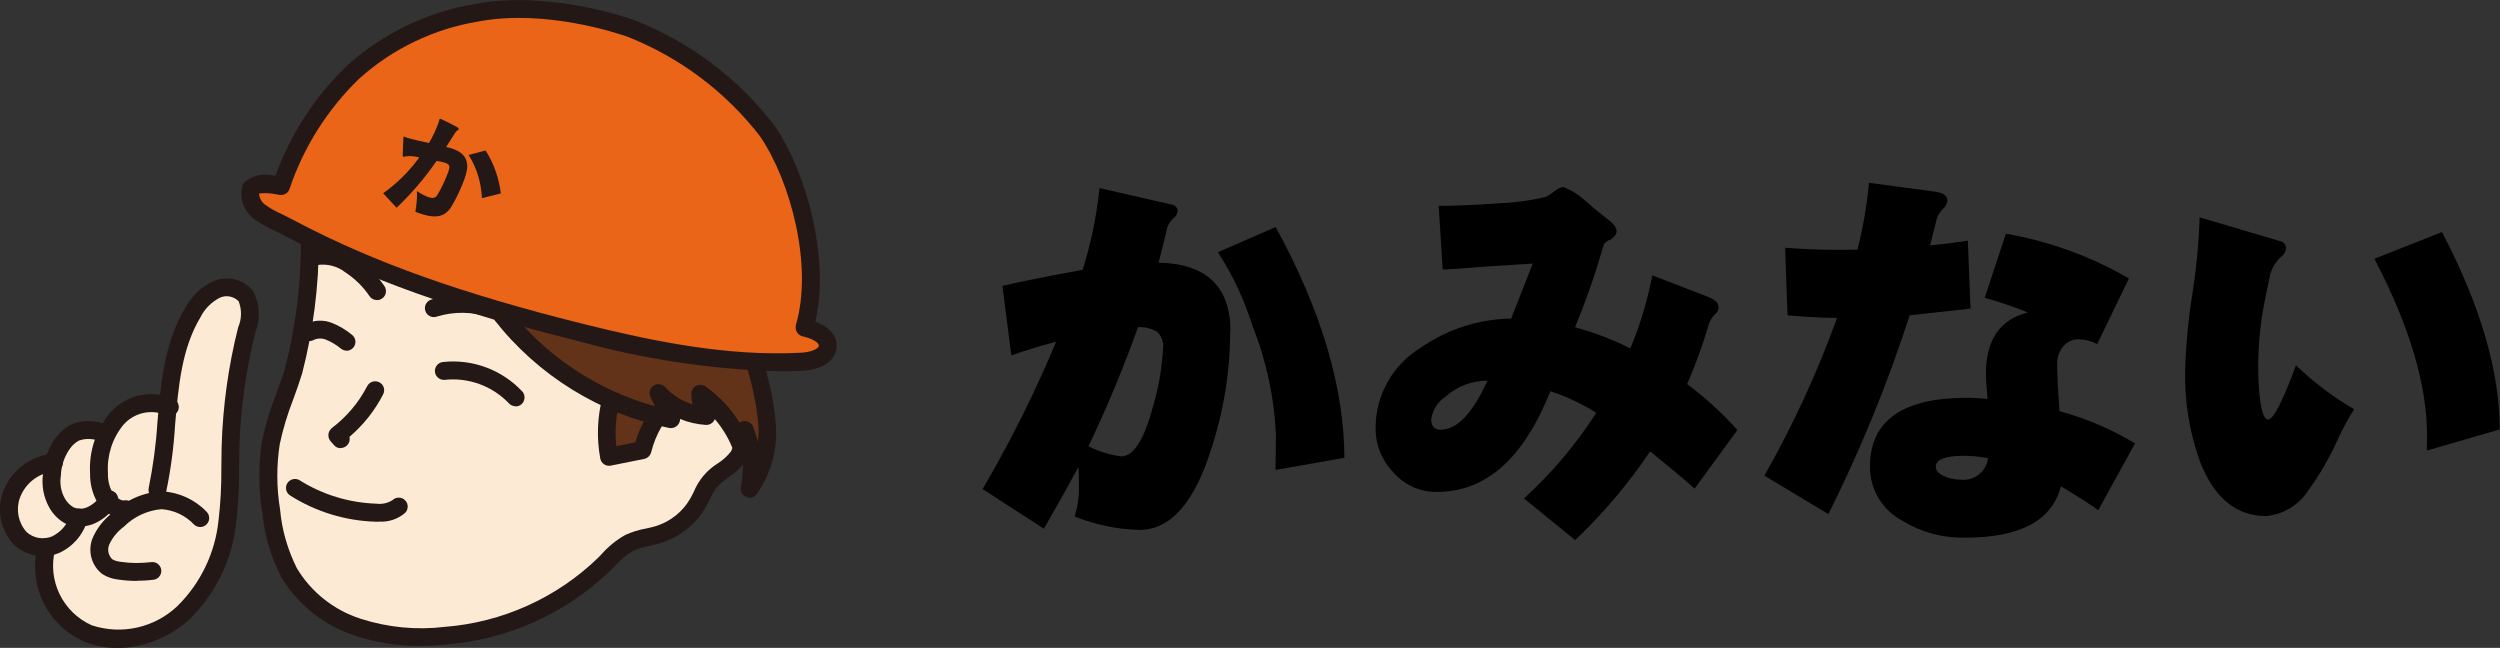 <?xml version="1.0" encoding="UTF-8"?><svg id="_レイヤー_1" xmlns="http://www.w3.org/2000/svg" xmlns:xlink="http://www.w3.org/1999/xlink" viewBox="0 0 167.62 43.44"><rect x="0" y="0" width="167.62" height="43.44" fill="#333333" stroke="none"/><defs><style>.cls-1{fill:#231815;}.cls-1,.cls-2,.cls-3,.cls-4,.cls-5,.cls-6{stroke-width:0px;}.cls-7{clip-path:url(#clippath);}.cls-2{fill:none;}.cls-3{fill:#eb6519;}.cls-4{fill:#000;}.cls-5{fill:#fcead5;}.cls-6{fill:#633319;}</style><clipPath id="clippath"><rect class="cls-2" width="167.62" height="43.44"/></clipPath></defs><g id="_グループ_132"><g class="cls-7"><g id="_グループ_131"><path id="_パス_255" class="cls-4" d="M82.48,22.23c0,2.67-.43,5.32-1.26,7.85-1.14,3.64-2.75,5.45-4.82,5.45-1.49-.04-2.96-.35-4.35-.9.22-.71.32-1.45.29-2.19,0-.3,0-.68-.03-1.13-.46.86-1.23,2.24-2.32,4.14l-4.11-2.66c.67-1.14,1.19-2.08,1.58-2.82,1.23-2.3,2.35-4.65,3.35-7.06-1.02.27-2.02.57-3,.92l-.6-4.66c.83-.21,2.62-.57,5.38-1.08.56-1.78.94-3.62,1.13-5.48l4.93,1.13c.19.06.31.23.31.42-.03.2-.14.39-.31.5-.21.19-.36.44-.42.71-.05.28-.24,1.03-.55,2.24,3.21.07,4.82,1.61,4.82,4.61M77.98,23.36c.06-.42-.1-.85-.42-1.13-.39-.22-.82-.32-1.26-.29-.97,2.72-2.08,5.38-3.32,7.98.69.35,1.43.58,2.19.68.83,0,1.54-1.11,2.13-3.32.38-1.28.61-2.6.68-3.93M90.16,30.69l-4.64.82.03-2.34c-.11-2.51-.64-4.99-1.58-7.33-.54-1.74-1.32-3.4-2.31-4.93l3.87-1.69c3.06,5.59,4.59,10.74,4.61,15.47"/><path id="_パス_256" class="cls-4" d="M115.23,20.57c0,.18-.08.35-.21.47-.21.19-.36.44-.45.71-.4,1.36-.88,2.7-1.45,4,1.22.91,2.35,1.95,3.37,3.08l-2.87,3.93c-.65-.58-1.64-1.41-2.98-2.5-1.45,2.16-3.14,4.16-5.03,5.95l-3.43-2.79c1.86-1.7,3.49-3.63,4.85-5.74-.96-.61-2-1.09-3.08-1.45-1.79,4.5-4.32,6.75-7.59,6.75-1.12.02-2.19-.45-2.92-1.29-.79-.81-1.23-1.9-1.21-3.03.01-2.19,1.16-4.21,3.03-5.35,1.78-1.24,3.89-1.92,6.06-1.95l1.45-3.69c-.51.03-1.6.1-3.27.21-1.55.12-2.47.19-2.77.19l-.27-4.27c1.11,0,2.4-.05,3.87-.16,1.1-.04,2.19-.18,3.27-.42.21-.1.4-.22.58-.37.18-.16.4-.27.63-.32.55.22,1.06.54,1.5.95.47.42.97.83,1.47,1.21.41.3.61.57.61.82,0,.18-.13.36-.39.55-.12.03-.22.08-.32.16-.09.07-.16.18-.18.29-.53,1.84-1.16,3.66-1.9,5.43,1.28.35,2.53.82,3.71,1.42.66-1.58,1.15-3.22,1.48-4.9l3.82,1.48c.4.17.61.39.61.63M99.73,25.52c-1.04,0-2.04.39-2.82,1.08-.51.34-.86.89-.95,1.5,0,.47.21.71.63.71,1.11,0,2.15-1.1,3.14-3.29"/><path id="_パス_257" class="cls-4" d="M130.57,13.45c-.03.21-.13.41-.29.55-.19.18-.34.41-.42.66-.17.67-.32,1.26-.45,1.79.95-.09,1.79-.19,2.53-.32l.18,4.56c-.6.07-1.96.22-4.08.45-1.48,4.58-3.3,9.03-5.45,13.33l-4.29-2.58c1.92-3.38,3.55-6.92,4.87-10.57-1.21-.02-2.32-.08-3.32-.18l-.16-4.53c1.61.13,3.23.17,4.85.13.37-1.47.63-2.97.77-4.48l4.5.6c.51.09.76.28.76.58M143.13,29.76l-2.45,4.45c-.33-.26-1.17-.8-2.5-1.61-.58,2.3-2.73,3.45-6.43,3.45-1.48.03-2.93-.36-4.19-1.13-1.35-.71-2.2-2.11-2.18-3.64,0-3.07,2.17-4.61,6.51-4.61.46,0,.92.03,1.37.08-.07-.83-.11-1.38-.11-1.66,0-2.3.94-3.68,2.82-4.14-.95-.38-1.91-.71-2.9-.98l1.42-4.3c2.9.5,5.7,1.52,8.25,3l-2.13,4.4c-.37-.2-.79-.31-1.21-.32-.42-.02-.82.17-1.08.5-.26.32-.4.72-.39,1.13,0,.74.05,1.8.16,3.19,1.78.48,3.48,1.21,5.06,2.16M133.3,30.72c-.53-.1-1.07-.16-1.61-.16-1.27,0-1.9.25-1.9.74,0,.28.23.51.68.68.31.12.64.18.98.18.9.11,1.73-.53,1.84-1.43,0,0,0-.01,0-.02"/><path id="_パス_258" class="cls-4" d="M157.84,27.44c-.44.69-.82,1.41-1.16,2.16-.53,1.16-1.17,2.26-1.92,3.29-.63.97-1.67,1.61-2.82,1.71-2,0-3.48-1.21-4.43-3.64-.71-1.97-1.05-4.05-1-6.14.05-1.75.22-3.49.5-5.22.26-1.67.42-3.35.47-5.03l5.43,1.61c.22.05.37.25.37.48-.04.25-.18.47-.4.61-.3.3-.53.67-.66,1.08-.04.18-.17.81-.39,1.9-.29,1.48-.43,2.98-.42,4.48,0,.7.04,1.41.13,2.11.12.86.3,1.29.53,1.29.35,0,.98-1.21,1.87-3.64,1.18,1.14,2.49,2.13,3.9,2.95M167.61,28.79l-4.9,1.42c.02-.33.02-.66.02-.98,0-3.42-1.18-7.39-3.53-11.88l4.53-1.79c2.58,4.93,3.87,9.34,3.87,13.23"/><path id="_パス_259" class="cls-6" d="M40.54,31.06l3.15-.48.94-3.01-3.9-1.66-.82,2.58.63,2.58Z"/><path id="_パス_260" class="cls-5" d="M16.5,19.86c-.5-.58-1.32-.76-2.01-.43-.67.34-1.21.88-1.55,1.54-2.09,3.49-1.45,7.92-2.37,11.88l.43-5.83c-1.29-.39-2.69.1-3.44,1.22-.29.42-.51.89-.64,1.39l-.06-.62c-.6-.24-1.27-.23-1.86.02-.3.17-.56.4-.76.68-.28.39-.49.83-.6,1.3h0c-1.32.1-2.46.99-2.88,2.24-.33.99-.1,2.09.62,2.85.49.44,1.16.65,1.81.55l-.05.03c-.63,2.36.56,4.83,2.8,5.81,2.23.75,4.68.21,6.39-1.41,1.65-1.63,2.69-3.77,2.94-6.08.16-1.67.23-3.36.22-5.04.08-2.65.45-5.29,1.1-7.86.3-.72.28-1.53-.07-2.24"/><path id="_パス_261" class="cls-1" d="M7.86,43.44c-.74,0-1.47-.13-2.16-.4-2.55-1.08-3.89-3.89-3.14-6.56.11-.31.45-.48.76-.37s.48.45.37.76h0c-.52,2.05.52,4.18,2.45,5.05,2.01.67,4.23.17,5.76-1.29,1.55-1.53,2.52-3.55,2.75-5.72.14-1.18.2-2.36.19-3.55,0-.48.01-.95.02-1.43.08-2.7.45-5.38,1.11-7.99.24-.55.25-1.18.03-1.74-.33-.34-.85-.44-1.28-.23-.55.29-1,.74-1.28,1.3-1.26,2.11-1.47,4.58-1.7,7.2-.09,1.52-.29,3.02-.6,4.51-.07.32-.39.53-.71.46-.32-.07-.53-.39-.46-.71,0,0,0-.02,0-.02.29-1.43.49-2.88.58-4.34.23-2.64.46-5.37,1.86-7.71.41-.77,1.05-1.4,1.83-1.78.95-.44,2.08-.18,2.73.64.45.84.51,1.84.16,2.73-.64,2.53-1,5.13-1.08,7.74-.01.47-.02.94-.02,1.4.01,1.24-.05,2.47-.2,3.7-.27,2.44-1.37,4.72-3.13,6.44-1.33,1.21-3.06,1.9-4.86,1.92"/><path id="_パス_262" class="cls-1" d="M9.18,38.95c-.42,0-.83-.03-1.24-.09-.38-.04-.75-.16-1.08-.37-.73-.56-.99-1.54-.66-2.39.29-.68.75-1.27,1.34-1.71.89-.86,2.06-1.38,3.3-1.45,1.14.06,2.21.54,3,1.36.24.23.25.61.02.85-.23.24-.61.25-.85.02h0c-.57-.61-1.35-.97-2.18-1.03-.95.08-1.85.5-2.52,1.17-.42.31-.76.72-.98,1.19-.15.34-.07.74.2,1,.18.1.37.15.57.17.67.1,1.35.1,2.03.02.33-.05.63.18.68.5.05.33-.18.63-.5.68,0,0-.02,0-.03,0-.37.05-.74.07-1.1.07"/><path id="_パス_263" class="cls-1" d="M8.27,34.77c-.74-.06-1.39-.48-1.76-1.12-.32-.58-.48-1.23-.47-1.89-.09-1.48.39-2.93,1.33-4.07,1.06-1.23,2.81-1.61,4.28-.94.3.15.42.5.28.8-.15.3-.5.42-.8.28,0,0-.02,0-.03-.01-.99-.41-2.14-.14-2.84.68-.74.91-1.1,2.06-1.02,3.23-.02.44.08.88.29,1.27.2.33.58.59.79.55.33-.06.64.16.7.48.06.31-.14.62-.45.69-.1.02-.19.03-.29.03"/><path id="_パス_264" class="cls-1" d="M5.35,35.32c-.34,0-.68-.08-.99-.23-.45-.25-.81-.62-1.06-1.07-.38-.68-.52-1.46-.42-2.23.04-.88.33-1.72.85-2.43.25-.34.57-.63.94-.85.73-.34,1.57-.37,2.32-.09.32.08.51.41.43.73s-.41.51-.73.43c-.45-.18-.94-.2-1.4-.04-.23.13-.42.3-.58.51-.39.54-.61,1.18-.63,1.85-.08.51,0,1.03.25,1.49.14.26.34.47.59.62.32.14.68.13.99-.03.37-.19.69-.48.91-.83.18-.28.55-.36.83-.18.28.18.36.55.18.83,0,0-.01.02-.02.02-.34.53-.82.96-1.39,1.24-.33.16-.69.24-1.06.24"/><path id="_パス_265" class="cls-1" d="M2.87,37.28c-.71,0-1.39-.26-1.91-.74-.89-.92-1.19-2.25-.79-3.46.5-1.5,1.86-2.55,3.44-2.67.32-.02.6.23.61.56,0,0,0,.02,0,.03,0,.33-.25.61-.59.61h0c-1.06.1-1.96.81-2.31,1.81-.26.78-.09,1.63.46,2.25.46.42,1.12.53,1.7.3.58-.28,1.03-.78,1.22-1.4.07-.32.4-.53.72-.45.32.07.53.4.45.72,0,.01,0,.03-.01.04-.28.98-.98,1.78-1.91,2.2-.34.14-.7.21-1.07.21"/><path id="_パス_266" class="cls-5" d="M49.08,26.15c-1.07-1.02-2.9-.43-3.99.58-1,.93-1.7,2.12-2.02,3.44l-2.24.45c-.49-2.65.25-5.37,2-7.41h-.01c.55.1,1.1.19,1.65.27.18-1.22.25-2.45.4-3.67-2.35-.85-4.66-1.78-6.99-2.65-4.17-1.48-8.42-2.68-12.74-3.62-1.66-.38-3.28-.89-4.86-1.52,0,.23,0,.47,0,.7.07,1,.05,2-.07,3,.2.1.39.21.59.31h-.02c0,2.97-.37,5.93-1.1,8.81-.6,1.57-1.11,3.17-1.52,4.79-.24,1.52-.23,3.08.01,4.6.13,1.44.54,2.85,1.2,4.14,1.04,1.73,2.67,3.03,4.58,3.66,1.91.62,3.93.82,5.92.58,4-.32,7.76-2.02,10.64-4.81.48-.56,1.04-1.04,1.67-1.42.64-.24,1.29-.42,1.96-.56,1.12-.35,2.07-1.12,2.65-2.14.22-.48.48-.94.78-1.38.55-.67,1.44-1,1.91-1.72.34-.64.47-1.36.38-2.08.04-.86-.24-1.7-.8-2.36"/><path id="_パス_267" class="cls-1" d="M28.17,43.3c-1.5.02-3-.22-4.42-.7-2.05-.68-3.8-2.07-4.9-3.93-.7-1.36-1.13-2.84-1.27-4.36-.26-1.58-.26-3.2,0-4.79.23-1.08.55-2.14.96-3.17.2-.56.41-1.12.58-1.69.69-2.71,1.05-5.5,1.06-8.3l-.23-.12c-.23-.12-.36-.38-.31-.63.1-.76.13-1.53.07-2.3l-.02-.59c0-.24,0-.48,0-.72.01-.33.29-.59.62-.58.07,0,.13.02.19.04,1.55.62,3.15,1.12,4.78,1.49,4.35.94,8.63,2.15,12.82,3.64.93.35,1.87.71,2.8,1.07,1.39.54,2.78,1.07,4.18,1.58.26.09.43.36.39.64-.06.51-.11,1.02-.16,1.53-.07.72-.14,1.44-.24,2.16-.02.16-.11.3-.24.39-.13.1-.29.14-.44.11-.44-.07-.88-.13-1.32-.21-1.35,1.71-1.98,3.89-1.75,6.05l1.27-.25c.39-1.29,1.11-2.45,2.1-3.37,1.35-1.25,3.51-1.8,4.81-.57.67.76,1.02,1.75.98,2.77.1.84-.07,1.69-.48,2.43-.32.44-.72.81-1.17,1.1-.29.19-.55.42-.78.67-.18.25-.34.51-.46.79-.08.17-.17.34-.26.5-.66,1.16-1.73,2.02-3,2.42-.26.08-.52.14-.78.2-.38.07-.74.18-1.09.33-.48.28-.91.64-1.27,1.06l-.24.24c-2.98,2.89-6.88,4.65-11.02,4.98-.6.06-1.19.09-1.75.09M21.38,16.21c0,2.98-.38,5.94-1.12,8.82-.18.59-.39,1.17-.6,1.75-.38.97-.68,1.96-.9,2.98-.23,1.46-.22,2.95.02,4.41.12,1.37.51,2.69,1.12,3.92.96,1.61,2.48,2.81,4.26,3.39,1.82.59,3.76.78,5.66.55,3.86-.3,7.5-1.94,10.28-4.63l.23-.24c.46-.52,1-.96,1.61-1.3.43-.19.89-.34,1.36-.42.23-.05.46-.1.69-.17.97-.31,1.8-.97,2.3-1.86.08-.14.15-.29.23-.44.32-.79.89-1.46,1.62-1.91.33-.21.63-.48.87-.79.26-.53.36-1.13.28-1.72.04-.7-.18-1.4-.61-1.96-.77-.74-2.24-.27-3.17.58-.91.85-1.55,1.94-1.85,3.15-.06.23-.24.4-.47.45l-2.24.45c-.32.06-.63-.14-.7-.46-.52-2.8.24-5.69,2.07-7.87.13-.21.37-.32.61-.27.34.06.69.12,1.03.17.06-.5.1-1,.15-1.5.03-.36.07-.73.11-1.09-1.26-.46-2.51-.94-3.76-1.42-.93-.36-1.86-.72-2.79-1.06-4.14-1.47-8.38-2.66-12.67-3.59-1.39-.32-2.77-.73-4.11-1.22v.38c.05.7.04,1.4-.02,2.1l.21.11c.25.13.38.42.3.7"/><path id="_パス_268" class="cls-6" d="M50.46,23.87l-.1-.02c.18,0,.37-.01.55-.02.06,0,.11,0,.17-.01-.11-.67-.27-1.34-.47-1.99-1.84-.29-3.69-.59-5.54-.76-2.49-.23-4.99-.18-7.48-.44-1.68-.15-3.33-.47-4.95-.95-.99.15-2,.16-2.99.01,1.28.43,2.56.83,3.86,1.21h-.01c2.85,3.71,6.94,6.26,11.51,7.2l-.86-1.74c.84.9,1.99,1.45,3.22,1.53-.27-.45-.42-.97-.42-1.5,1.32.93,2.31,2.24,2.85,3.76-.02-.45.02-.9.13-1.34.5,1.25.62,2.63.33,3.95.89-1.24,1.3-2.76,1.18-4.28-.15-1.57-.48-3.12-.98-4.62"/><path id="_パス_269" class="cls-1" d="M50.26,33.37c-.33,0-.6-.27-.6-.6,0-.04,0-.09.01-.13.13-.62.17-1.25.11-1.88-.25,0-.47-.16-.55-.4-.29-.83-.73-1.59-1.3-2.26-.01.03-.03.07-.05.1-.12.19-.33.3-.55.29-.59-.04-1.18-.17-1.73-.4,0,.33-.26.6-.59.61-.04,0-.08,0-.12,0-4.66-.94-8.83-3.52-11.76-7.27-1.26-.37-2.5-.76-3.69-1.16-.31-.11-.48-.45-.37-.76.09-.26.35-.43.62-.4.93.14,1.88.14,2.81,0,.1-.02.2-.02.3.02,1.58.46,3.19.77,4.83.92,1.3.14,2.63.19,3.92.24,1.17.05,2.37.09,3.56.2,1.85.17,3.71.47,5.51.75.25.04.45.2.55.43.21.68.37,1.37.49,2.07.05.3-.14.59-.44.67.42,1.32.69,2.68.8,4.07.13,1.67-.33,3.32-1.31,4.68-.11.15-.29.23-.47.23M49.93,28.23c.24,0,.46.15.56.37.13.33.24.68.33,1.02.04-.37.05-.74.03-1.11-.13-1.43-.43-2.85-.88-4.22-.25-.22-.27-.6-.05-.85.11-.12.27-.2.43-.2h.03c-.06-.29-.14-.58-.22-.89-1.73-.27-3.44-.54-5.13-.69-1.16-.11-2.35-.15-3.5-.2-1.31-.05-2.66-.1-4-.25-1.15-.11-2.3-.29-3.44-.53,2.49,3.18,5.94,5.48,9.83,6.56l-.31-.62c-.14-.3-.02-.66.28-.8.24-.12.52-.06.7.13.5.54,1.13.94,1.84,1.16-.05-.23-.08-.47-.08-.71,0-.33.27-.6.6-.6.12,0,.24.04.35.11.92.65,1.7,1.47,2.29,2.43.09-.06.19-.1.3-.11h.04"/><path id="_パス_270" class="cls-1" d="M34.57,27.24c-.18,0-.35-.08-.46-.21-1.12-1.16-2.71-1.74-4.31-1.56-.33.02-.62-.23-.64-.56s.23-.62.56-.64c1.98-.21,3.95.53,5.31,1.99.21.25.18.63-.07.85-.11.09-.24.14-.38.14"/><path id="_パス_271" class="cls-1" d="M23.24,23.51c-.13,0-.25-.04-.36-.12-.31-.25-.64-.46-1.01-.61-.26-.11-.55-.11-.81,0-.28.17-.65.08-.82-.2-.17-.28-.08-.65.2-.82,0,0,.01,0,.02-.01.56-.3,1.23-.33,1.82-.09.47.19.92.46,1.31.78.27.2.32.57.12.84-.11.15-.29.24-.48.24"/><path id="_パス_272" class="cls-1" d="M33.06,21.34c-.08,0-.15-.02-.22-.05-1.14-.4-2.37-.42-3.53-.07-.31.12-.66-.03-.78-.34-.12-.31.03-.66.34-.78,1.44-.46,2.98-.43,4.41.07.31.12.46.47.34.78-.09.23-.31.38-.56.38"/><path id="_パス_273" class="cls-1" d="M25.27,20.12c-.2,0-.39-.1-.5-.27-.43-.64-.99-1.18-1.63-1.6-.53-.41-1.21-.58-1.87-.48-.32.07-.64-.14-.71-.46s.14-.64.46-.71h0c.97-.18,1.97.06,2.77.64.79.51,1.46,1.17,1.99,1.95.18.28.11.65-.17.83-.1.07-.21.1-.33.1"/><path id="_パス_274" class="cls-1" d="M22.84,30.05c-.17,0-.33-.07-.44-.2l-.23-.26c-.22-.25-.2-.63.04-.85.01-.01.03-.02.04-.04.99-.75,1.8-1.71,2.37-2.81.15-.29.51-.41.81-.26s.41.51.26.81h0c-.56,1.09-1.33,2.06-2.26,2.85.08.32-.12.65-.44.73-.05.01-.1.02-.14.02"/><path id="_パス_275" class="cls-1" d="M25.39,34.98h-.2c-2.04-.06-4.02-.67-5.74-1.76-.28-.18-.36-.55-.18-.83.18-.27.54-.36.82-.19,1.54.97,3.32,1.51,5.14,1.57.38.05.76-.03,1.09-.24.24-.23.62-.22.85.02.23.24.22.62-.02.85-.49.41-1.12.62-1.75.57"/><path id="_パス_276" class="cls-3" d="M17.36,14.16c.72.48,1.49.89,2.28,1.24,6.1,3.04,12.55,5.34,19.2,6.86,4.86,1.21,9.85,2.24,14.86,1.98.77-.04,1.77-.32,1.79-1.06.02-.7-.85-1.05-1.55-1.22,1.19-4.02-.27-9.94-2.5-13.2-2.38-3.08-5.55-5.46-9.17-6.88-3.3-1.16-6.83-1.52-10.29-1.04-3.08.51-5.96,1.89-8.28,3.97-2.21,2.12-3.87,4.75-4.84,7.65-.68-.11-1.65-.31-2.03.16-.15.57.06,1.18.53,1.54"/><path id="_パス_277" class="cls-1" d="M52.15,24.89c-4.55-.13-9.07-.82-13.46-2.04-8.18-2.04-14.14-4.17-19.34-6.91-.42-.22-.76-.39-1.05-.53-.47-.21-.92-.47-1.33-.78-.66-.53-.94-1.4-.71-2.21.02-.06.06-.12.1-.17.57-.51,1.37-.68,2.1-.45,1.02-2.81,2.67-5.35,4.83-7.42,2.41-2.16,5.38-3.59,8.58-4.12,4.84-.9,10.03.87,10.61,1.07,3.75,1.46,7.02,3.91,9.46,7.11,2.13,3.1,3.71,8.87,2.73,13.13,1.25.46,1.44,1.21,1.43,1.65-.03.94-.93,1.57-2.36,1.64-.53.03-1.06.04-1.58.04M17.37,12.96c.01.29.15.56.37.74h.01c.34.26.71.46,1.09.63.3.15.65.32,1.08.55,5.11,2.69,10.99,4.79,19.07,6.81,4.69,1.17,9.71,2.22,14.69,1.96.66-.03,1.22-.25,1.22-.48,0-.17-.33-.44-1.09-.62-.32-.08-.52-.4-.45-.72,0-.01,0-.02,0-.03,1.17-3.96-.35-9.67-2.42-12.69-2.31-2.97-5.37-5.27-8.88-6.65-.54-.19-5.45-1.87-9.98-1.02-2.97.49-5.74,1.81-7.98,3.82-2.14,2.06-3.74,4.6-4.69,7.41-.09.28-.37.44-.66.4l-.17-.03c-.4-.09-.82-.11-1.23-.07"/><path id="_パス_278" class="cls-1" d="M25.7,12.95c.93-.66,1.74-1.47,2.41-2.39-.31-.09-.63-.12-.95-.07-.04.02-.07.02-.11.02-.03-.01-.05-.04-.05-.1.01-.3.03-.9.05-1.18,0-.01,0-.03,0-.04.01-.04.05-.04.09-.02s.09.04.14.06c.39.12.76.2,1.48.36.27-.45.49-.93.66-1.42.02-.05.02-.12.04-.16,0-.03.03-.05.06-.04,0,0,0,0,.01,0h.02c.3.13.88.43,1.11.56.08.05.1.1.09.14-.02.04-.04.06-.08.08-.1.05-.1.06-.76,1.11.03.01.07.01.1.02.11.02.22.05.33.09,1.3.44,1,1.42.83,1.95-.24.68-.55,1.34-.92,1.96-.42.65-1.01.8-2.07.44-.1-.04-.22-.07-.33-.12.08-.46.12-.92.11-1.39.24.17.5.31.77.41.26.09.46.07.59-.14.3-.51.56-1.06.76-1.62v-.03c.1-.27.05-.41-.2-.5l-.08-.03c-.19-.05-.36-.09-.53-.11-.78,1.14-1.68,2.19-2.68,3.14l-.9-.97ZM32.31,13.29c-.04-1.03-.34-2.03-.89-2.9l1.14-.3c.55.87.9,1.86,1.02,2.88l-1.27.32Z"/></g></g></g></svg>